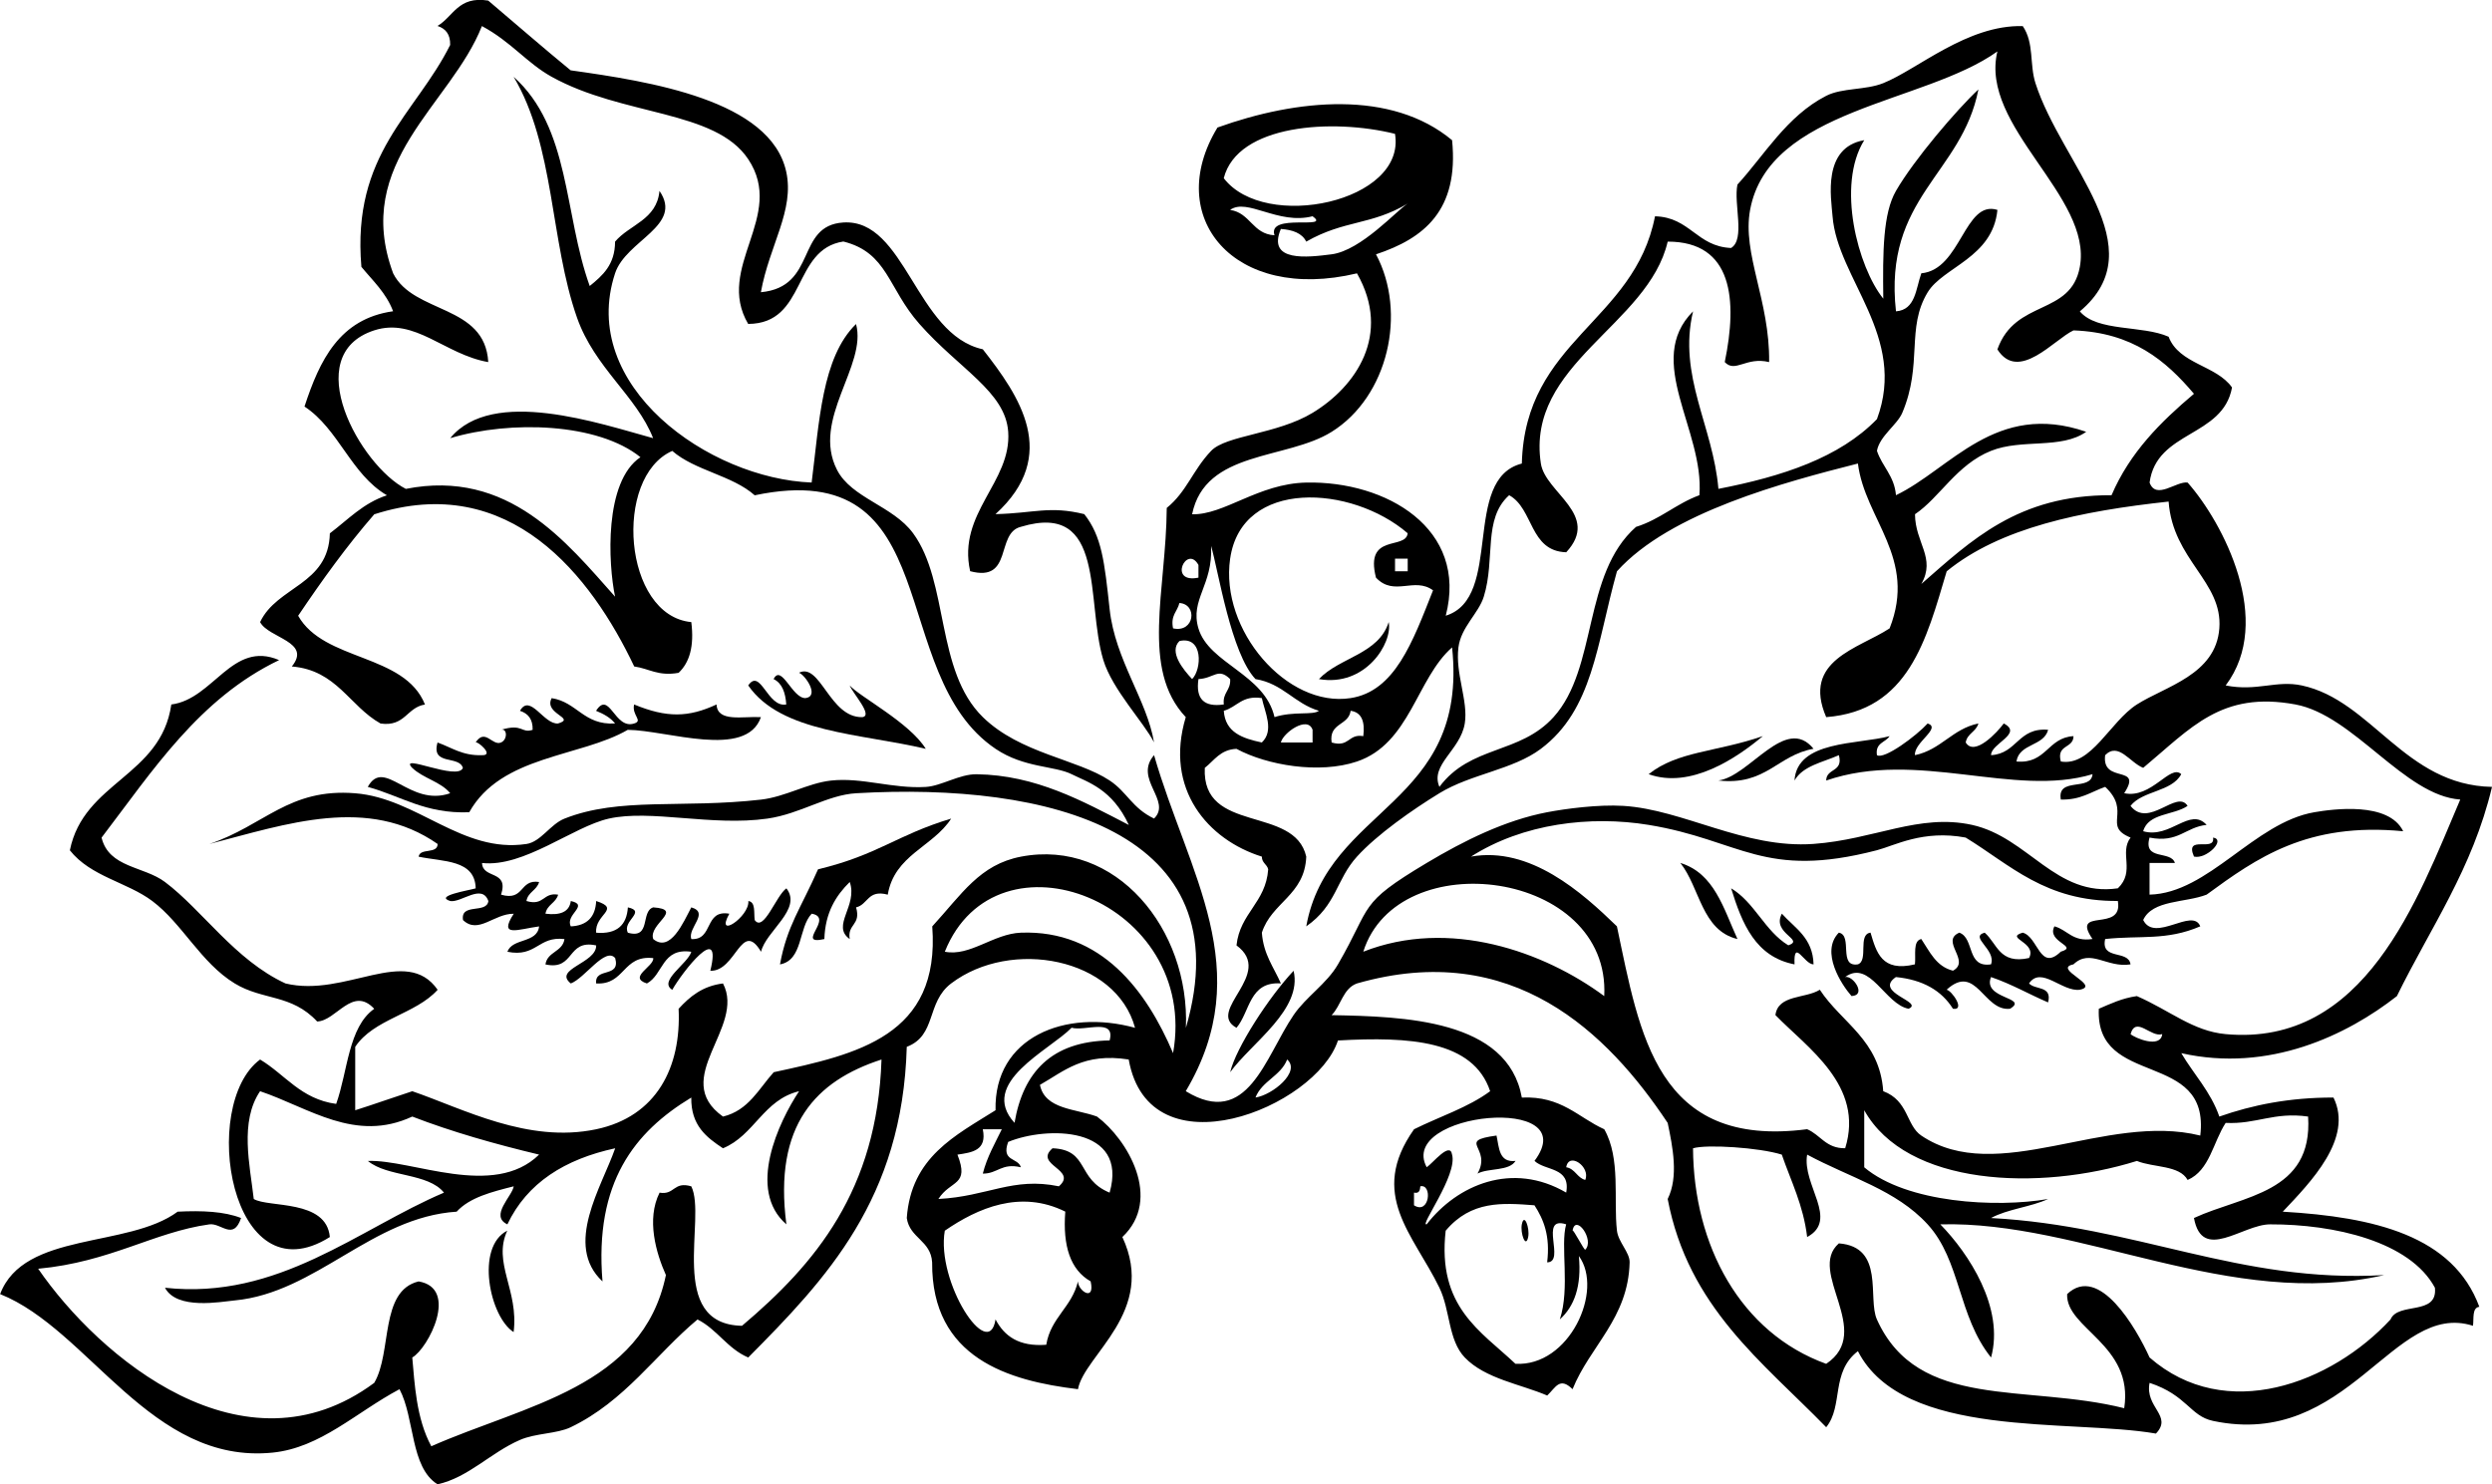 <?xml version="1.0" encoding="UTF-8"?>
<svg enable-background="new 0 0 329.612 196.351" version="1.1" viewBox="0 0 329.61 196.35" xml:space="preserve" xmlns="http://www.w3.org/2000/svg">
<g clip-rule="evenodd" fill-rule="evenodd">
	<path d="m233.16 97.383c-3.418 2.875-9.548 7.032-15.097 5.032 3.84-3.068 8.94-2.905 15.1-5.037z"/>
	<path d="m227.29 103.25c4.116-0.537 8.895-8.753 12.581-4.193-4.77 0.827-6.28 4.903-12.58 4.193z"/>
	<path d="m125.81 108.29c-2.407 3.744-7.5 4.801-8.387 10.064-2.676-0.719-2.594 1.32-4.193 1.678 0.693 2.37-1.182 2.173-0.839 4.193-2.5-1.751 1.114-4.411 0-7.549-1.825 1.81-3.24 4.029-3.355 7.549-3.94 0.883 1.378-2.828-1.677-3.354-1.773 1.86-1.123 6.146-4.194 6.709 0.935-5.117 2.755-7.405 5.033-12.58 8.03-1.94 10.36-4.53 17.61-6.71z"/>
	<path d="m222.26 114.16c4.495 1.376 5.709 6.033 7.549 10.064-4.75-1.13-4.95-6.8-7.55-10.06z"/>
	<path d="m236.52 125.06c2.281-0.767-2.234-1.56-0.838-4.193 1.713 1.921 4.099 3.17 4.193 6.709-1.228 0.015-2.658-3.537-2.517 0-5.151-0.999-6.937-5.364-8.387-10.064 3.14 1.89 4.43 5.63 7.56 7.54z"/>
	<path d="m197.94 150.22c0.353 1.604 0.304 3.61 2.516 3.354-0.847 1.39-3.562 0.911-5.032 1.678 1.98-3.49-2.89-4.3 2.51-5.03z"/>
	<path d="m201.29 161.96c0.319-1.597 1.067 0.535 0.839 1.677-0.32 1.6-1.07-0.53-0.84-1.68z"/>
	<path d="m67.096 162.8c-1.973 4.265 1.545 7.889 0.839 13.42-3.154-1.99-5.096-11.25-0.839-13.42z"/>
	<path d="m98.967 42.868c-4.448-7.532 5.02-14.255 0-21.807-4.354-6.551-16.56-5.67-26-10.903-3.282-1.819-5.341-4.624-9.226-6.709-4.095 10.411-17.19 17.997-11.741 32.709 2.708 5.4 12.147 4.068 12.581 11.742-5.76-0.995-9.69-5.954-15.097-4.194-10.019 3.261-1.818 17.896 4.194 20.968 13.576-2.686 21.259 7.062 27.677 14.258-0.914-4.368-1.472-15.214 3.355-18.452-5.618-4.529-17.155-4.911-25.162-2.516 5.608-6.838 19.846-1.905 26.839 0-2.199-5.587-7.73-9.306-10.064-15.936-3.58-10.171-2.942-22.734-8.387-31.871 7.524 6.753 6.615 18.061 10.064 27.678 1.698-1.378 3.346-2.805 3.355-5.871 1.92-2.273 5.521-2.866 5.871-6.71 3.201 4.626-4.423 6.509-5.871 10.903-4.892 14.849 12.378 27.161 26 27.677 1.01-7.936 1.338-16.554 5.871-20.967 1.502 5.486-5.936 12.605-2.516 19.29 1.916 3.745 7.389 4.745 10.064 8.387 4.766 6.489 2.939 18.177 9.226 24.322 4.935 4.824 12.486 5.547 16.774 8.387 2.33 1.544 2.947 3.636 5.871 5.032 2.398-2.361-2.74-5.23 0-8.387 4.511 15.639 13.712 28.396 4.194 44.452 8.191 5.021 10.481-4.51 14.258-10.064 1.659-2.44 4.372-4.125 5.871-6.71 4.61-7.948 2.527-7.91 11.742-13.419 4.952-2.961 10.367-5.646 15.936-6.71 2.415-0.461 6.755-1.042 10.064-0.839 7.941 0.487 16.049 5.687 25.161 5.032 8.027-0.575 13.96-4.059 20.968-2.516 7.459 1.642 11.052 9.592 19.29 8.387 2.338-2.255 0.135-4.688 1.678-6.709-3.791-1.53 0.177-3.391-3.355-6.71-1.864 0.652-3.271 1.762-5.871 1.678-0.538-3.055 3.996-1.037 4.194-3.355-10.362 3.137-23.191-3.304-35.227 0.839 0.012-1.667 2.289-1.066 1.678-3.355-2.124 0.952-4.755 1.395-5.871 3.355 0.329-5.333 8.369-4.738 12.581-5.871-0.545 0.853-1.929 0.867-1.678 2.516 0.955 0.627 5.228-2.564 6.71-4.193 1.878 0.611-1.853 2.524-1.678 4.193 3.467-0.726 4.92-3.467 8.388-4.193-0.297 1.102-1.477 1.319-1.678 2.516 1.154 1.904 4.181-1.345 5.032-2.516 2.621 1.354-1.721 2.656-1.678 4.193 3.446-0.188 3.568-3.701 7.549-3.354-0.585 2.21-3.818 1.773-4.193 4.193 3.98 0.346 4.102-3.167 7.548-3.355-0.011 1.667-2.288 1.067-1.678 3.355 4.034 0.684 6.498-5.273 10.065-7.548 3.753-2.394 10.438-3.916 10.902-10.064 0.468-6.189-6.142-9.034-6.709-16.774-11.599 1.262-22.271 3.449-29.355 9.226-2.693 9.048-5.037 18.447-15.936 19.29-3.247-7.534 4.278-9.043 8.388-11.742 3.67-9.312-3.261-14.392-4.193-21.807-9.615 2.45-24.846 6.436-31.871 14.258-2.698 9.662-3.169 18.307-10.064 23.484-3.699 2.777-9.238 3.312-13.42 5.871-3.568 2.184-8.227 5.445-10.903 8.387-2.764 3.04-2.686 6.428-6.709 9.226 2.859-15.871 21.504-15.958 19.29-36.903-4.684 4.092-5.572 12.734-12.581 15.097-4.965 1.674-11.873 0.512-15.935-1.677-2.143 0.094-2.936 1.538-4.193 2.516-0.412 8.798 11.865 4.909 13.419 11.742-0.197 5.114-4.588 6.036-5.871 10.064 0.208 2.867 1.577 4.573 2.516 6.71-4.205-0.292-4.07 3.757-5.871 5.871-4.136-2.265 5.136-7.125 0-10.903 0.461-4.292 3.875-5.63 4.194-10.064-0.159-0.68-0.842-0.836-0.839-1.678-7.104-2.219-12.939-8.902-10.064-18.452-5.999-6.374-2.588-16.711-2.516-27.677 2.654-2.148 3.429-4.989 5.871-7.548 1.979-2.075 8.733-2.193 13.42-5.032 5.711-3.461 10.491-10.335 5.87-18.452-16.285 3.897-25.66-7.448-18.451-19.29 10.502-3.779 23.003-5.013 31.032 1.677 0.934 9.32-3.767 13.008-10.064 15.097 4.125 7.733 1.603 18.825-5.871 23.484-5.994 3.737-16.72 2.411-18.452 10.903 4.258 0.108 8.74-4.057 15.097-4.194 10.555-0.227 21.441 6.076 18.451 17.613 7.685-2.379 2.042-18.086 10.064-20.129 0.422-16.353 14.881-18.668 17.613-32.709 4.636 0.117 5.51 3.995 10.064 4.193 1.912-1.163 0.312-5.837 0.839-8.387 3.549-3.867 6.518-9.068 11.741-11.742 2.112-1.081 5.192-0.731 7.549-1.677 4.554-1.829 11.104-7.737 18.451-7.548 1.532 2.257 0.873 5.036 1.678 7.548 3.463 10.806 15.957 21.73 5.871 30.193 2.302 2.73 8.264 1.801 11.742 3.355 1.391 3.642 6.309 3.755 8.387 6.709-1.21 6.618-9.979 5.677-10.903 12.581 0.848 2.362 3.562-0.231 5.032 0 4.705 5.323 11.474 18.31 5.032 26.839 4.138 0.823 6.681-0.724 10.064 0 9.264 1.982 13.627 13.205 25.161 13.419-2.571 10.848-8.17 18.668-12.58 27.678-6.57 5.145-16.887 10.162-28.517 7.548 1.661 2.812 3.876 5.07 5.032 8.387 4.347-1.524 9.215-2.527 15.097-2.516 2.658 5.393-3.006 11.187-6.709 15.097 12.15 0.709 22.528 3.191 26 12.581-0.983 0.135-0.708 1.528-0.839 2.516-10.577-3.396-16.449 16.372-34.387 12.581-3.052-0.646-3.422-3.389-8.388-5.032-0.648 3.269 3.101 4.349 0.839 6.709-11.385-1.969-33.426 0.8-39.419-10.903-3.626 2.79-1.894 7.231-4.194 10.064-8.414-8.639-18.239-15.867-20.967-30.193 1.467-2.96 0.659-6.902 0-10.064-7.917-11.897-20.504-24.351-41.098-18.451-1.854 0.662-2.099 2.934-3.354 4.193 9.538 0.183 23.313 0.551 25.161 10.903 5.266-0.233 7.434 2.631 10.903 4.193 2.199 3.874 1.206 9.299 1.678 13.419 0.173 1.51 1.71 2.883 1.677 4.194-0.185 7.413-5.243 11.05-7.548 16.773-1.708-1.682-2.234-0.219-3.354 0.839-3.479-1.501-8.189-2.201-10.903-5.032-2.204-2.299-1.915-6.261-3.355-9.226-3.431-7.065-9.466-12.335-3.354-20.968 3.361-1.671 7.178-2.887 10.064-5.032-2.231-6.715-10.646-7.246-20.129-6.71-2.92 8.896-24.955 17.79-27.677 2.517-5.972-0.939-8.529 1.536-11.742 3.354 0.662 3.252 4.683 3.146 7.548 4.193 4.015 2.993 8.704 10.887 3.355 15.936 4.6 9.859-5.037 15.578-5.871 20.129-9.2-1.105-19.378-4.106-19.29-16.773-0.162-2.914-2.966-3.185-3.355-5.871 0.584-8.083 6.427-10.906 11.742-14.258-0.238-9.658 9.208-13.45 18.451-10.903-2.509-9.266-16.393-11.881-24.322-5.871-3.325 2.52-1.899 6.881-5.871 8.387-0.562 20.126-10.664 30.713-20.968 41.097-2.75-1.163-4.106-3.722-6.709-5.032-5.524 4.604-9.623 10.827-16.774 14.258-1.831 0.879-4.629 0.773-6.709 1.678-3.913 1.701-6.814 4.967-10.903 5.871-3.623-2.248-2.996-8.746-5.032-12.581-5.738 3.049-10.424 7.742-16.774 8.388-16.097 1.63-24.28-16.27-36.051-20.97 3.138-8.324 16.893-6.031 23.483-10.903 3.24-0.165 6.181-0.03 8.387 0.839-1.028 3.051-2.625 0.62-4.193 0.839-7.344 1.021-13.074 4.979-22.645 5.871 8.052 11.71 27.21 27.887 44.451 15.097 2.387-4.044 0.691-12.17 5.871-13.42 5.376 0.899 1.274 8.866-0.839 10.064 0.312 3.4 0.507 8.034 2.516 11.742 12.412-5.48 27.966-7.818 31.032-22.646-1.294-2.895-2.611-7.373-0.838-10.902 2.021 0.343 1.823-1.532 4.193-0.839 2.087 4.174-3.342 18.25 6.709 18.451 9.696-8.196 17.886-17.899 18.452-35.226-8.651 2.812-14.302 8.623-12.581 21.807-5.278-4.562-1.003-13.566 1.678-17.613-4.732 1.14-5.906 5.837-10.065 7.549-2.187-1.448-4.251-3.018-4.193-6.71-7.492 4.529-12.832 11.211-11.742 24.322-5.166-4.804-0.079-12.548 1.677-17.612-6.66 1.447-11.648 4.566-14.258 10.064-2.385-1.119 0.647-3.729 0.839-5.032-2.899 0.735-5.81 1.458-7.548 3.354-11.196 0.728-18.588 10.722-29.355 11.742-1.84 0.174-7.648 1.295-9.226-1.678 14.99 1.652 25.614-7.79 36.903-12.58-2.112-2.642-7.475-2.031-10.064-4.194 5.83-0.226 16.624 5.047 22.645-0.839-5.864-1.404-11.53-3.008-16.774-5.032-7.555 3.51-13.642-1.167-20.129-3.354-2.732 4.031-1.346 9.776-0.838 14.258 1.95 1.175 9.613 0.015 10.064 5.032-13.157 8.274-17.3-17.534-9.226-23.483 3.324 1.988 5.386 5.237 10.064 5.871 1.547-4.324 1.594-10.148 5.032-12.581-2.872-3.087-5.042 1.619-7.548 1.678-3.398-3.651-7.187-2.768-10.903-5.032-4.484-2.733-6.929-7.916-10.903-10.903-3.326-2.5-8.152-3.223-10.903-6.71 1.829-9.074 12.043-9.763 13.419-19.29 5.585-0.708 8.044-8.536 14.258-5.871-10.582 5.074-16.702 14.61-23.484 23.484 0.968 4.001 5.582 3.762 8.387 5.87 4.959 3.728 9.235 10.311 15.936 13.42 7.917 1.916 15.979-5.125 20.129 0.839-2.911 3.239-8.452 3.849-10.903 7.548v8.388c2.551-0.804 5.017-1.693 7.548-2.517 6.728 2.311 15.292 6.935 24.323 5.032 8.024-1.69 11.266-8.235 10.903-15.936 1.471-1.604 3.139-3.011 5.871-3.354 3.042 5.825-7.104 12.567 0 17.612 3.379-0.814 4.723-3.664 6.71-5.87 11.041-2.379 22.053-4.786 20.968-19.291 3.921-4.275 6.28-8.181 11.742-9.226 12.544-2.4 22.347 9.598 21.807 22.646 7.605-26.105-18.251-32.496-43.613-31.033-3.831 0.221-7.358 2.727-11.742 3.355-7.325 1.05-15.416-1.247-20.968 0-4.739 1.064-11.242 6.486-16.774 5.871 0.072 2.164 3.591 0.883 2.516 4.193 3.133 0.896 2.391-2.082 5.032-1.678-0.296 1.102-1.477 1.319-1.677 2.517 2.37 0.693 2.172-1.183 4.193-0.839-0.296 1.102-1.477 1.319-1.677 2.517 1.912 0.234 3.153-0.202 3.354-1.678 2.512 0.552-0.802 1.793 0 3.354 2.134-0.103 3.252-1.221 3.355-3.354 3.36 1.078-0.23 1.734 0 4.193 2.734 0.219 4.037-0.995 4.193-3.354 2.512 0.552-0.802 1.793 0 3.354 3.12 0.883 1.645-2.828 3.355-3.354 4.15 0.289-0.698 2.201 0 4.193 2.264 1.844 3.99-2.22 5.032-4.193 2.458 0.71-0.501 2.7 0 4.193 2.973 0.177 1.657-3.935 5.032-3.354-1.959 3.503 2.686 0.39 2.516-1.678 0.983 0.136 0.708 1.529 0.839 2.516 1.181 1.665 2.838-3.256 4.193-4.193 2.146 2.747-2.715 5.64-3.354 8.388-2.594-4.354-3.312 2.645-6.71 2.516 1.649-6.709-3.727 0.196-5.032 2.517-1.899-1.15 2.071-3.454 2.516-5.032-3.914-0.56-3.685 3.024-5.871 4.193-2.571-0.824 0.964-2.238 0.839-3.355-4.075-0.439-3.703 3.566-7.548 3.355-0.249-2.206 3.254-0.66 2.516-3.355-1.312-1.526-4.009 2.652-5.871 3.355-2.397-1.913 3.422-2.673 3.355-5.032-3.923-0.848-2.787 3.364-6.709 2.516 0.247-1.71 2.269-1.645 2.516-3.354-3.497-0.421-3.7 2.451-7.549 1.678 0.666-1.852 3.942-1.09 4.194-3.355-2.735 0.353-5.435 1.544-3.355-1.677-2.635-0.016-4.679 2.77-6.709 0.838-0.359-2.315 3.127-0.787 3.355-2.516-0.848-2.361-3.562 0.231-5.033 0-2.183-0.669 2.393-1.401 3.355-1.678-0.081-3.833-4.322-3.506-7.548-4.193 0.19-1.208 2.503-0.292 2.516-1.678-9.212-6.412-19.909-2.665-30.193 0 7.294-2.455 10.498-7.417 19.29-6.709 8.23 0.663 14.123 7.98 22.646 6.709 1.909-0.284 3.156-2.61 5.032-3.354 7.263-2.883 15.516-1.321 26-2.516 3.205-0.365 6.178-2.174 9.226-2.517 4.11-0.461 8.176 1.107 12.581 0.839 2.049-0.125 4.448-1.709 6.709-1.678 7.854 0.111 14.011 3.549 20.129 6.71-2.194-4.764-5.438-5.655-7.548-6.71-2.279-1.139-6.297-0.818-10.064-3.354-14.711-9.906-6.172-38.946-31.871-33.548-2.957-2.635-7.917-3.265-10.903-5.871-7.845 3.454-6.495 21.789 2.516 22.645 0.406 3.202-0.238 5.354-1.677 6.71-2.723 0.486-3.902-0.571-5.871-0.839-5.66-11.913-16.429-25.901-34.387-20.129-3.64 4.188-6.914 8.742-10.064 13.419 3.428 6.078 14.056 4.955 16.774 11.742-2.417 0.378-2.624 2.968-5.871 2.516-4.127-2.303-5.795-7.065-11.742-7.548 2.679-3.292-3.086-3.744-4.194-5.871 2.235-4.754 9.067-4.912 9.226-11.742 2.393-1.801 4.39-3.997 7.548-5.032-4.766-2.783-6.354-8.743-10.903-11.742 2.004-6.106 4.612-11.606 11.719-12.606-0.921-2.434-2.68-4.029-4.193-5.871-1.292-14.989 7.181-20.216 11.741-29.355 0.037-1.435-0.623-2.172-1.677-2.516 2.114-1.241 2.722-3.988 6.71-3.355 3.635 3.075 7.216 6.204 10.903 9.226 10.486 1.475 26.446 3.933 28.516 13.419 1.116 5.118-2.23 9.697-3.354 15.936 7.501-0.706 4.563-8.82 10.903-9.226 8.221-0.526 9.578 14.819 18.452 16.774 4.807 6.141 10.271 13.993 1.678 21.807 5.106-0.114 7.106-1.135 11.742 0 2.315 2.942 2.667 6.248 3.355 12.581 0.727 6.696 4.938 12.01 5.871 17.613-1.333-2.631-5.531-6.999-6.709-10.903-2.355-7.8 0.441-21.043-10.903-17.613-3.378 0.816-0.996 7.391-6.709 5.871-1.728-7.695 5.503-11.777 5.032-18.452-0.375-5.302-6.463-8.28-11.742-14.258-4.199-4.756-4.192-9.438-10.064-10.903-6.8 1.04-4.8 10.868-12.593 10.903zm180.32 22.645c2.432-5.676 6.506-9.709 10.903-13.419-3.719-4.389-8.105-8.11-15.936-8.387-2.547 1.182-7.253 6.919-10.064 2.516 2.377-6.703 9.696-4.388 10.903-10.903 1.727-9.318-13.311-18.581-10.903-28.516-9.671 6.921-30.235 7.545-32.71 20.967-1.07 5.806 2.62 11.993 2.52 20.129-3.061-0.745-4.468 1.481-5.871 0 1.699-8.2 1.086-15.946-7.548-15.936-2.564 11.076-18.785 16.17-16.774 29.354 0.594 3.894 7.963 6.776 3.354 11.742-4.883-0.149-4.298-5.767-7.548-7.548-3.495 3.129-1.799 8.415-3.355 13.419-0.692 2.226-3.014 4.02-3.354 6.709-0.439 3.473 1.322 7.096 0.839 10.064-0.579 3.558-4.62 5.456-3.355 8.387 4.122-5.525 10.619-4.275 15.097-9.226 5.873-6.492 3.809-18.894 10.903-25.161 3.2-0.994 5.316-3.071 8.388-4.193 0.679-8.579-7.369-17.779-0.839-24.323-2.032 8.53 2.646 15.167 3.354 23.484 8.429-1.636 16.014-4.116 20.968-9.226 4.062-10.909-5.232-18.576-5.871-26.839-0.186-2.408-1.398-9.087 4.193-10.064-3.716 5.971-0.837 16.809 2.517 20.968-0.08-6.241-0.037-11.29 1.678-14.258 2.386-4.132 8.069-10.78 10.903-13.419-2.185 11.235-12.58 14.259-10.903 29.354 2.6-0.196 2.616-2.975 3.354-5.032 5.272-0.484 5.683-9.747 10.064-8.387-0.606 6.328-7.188 7.543-9.226 10.903-2.878 4.745-0.623 9.468-3.355 15.936-0.676 1.601-2.99 3.063-3.354 5.032 0.696 2.099 2.298 3.293 2.517 5.871 7.188-3.44 13.192-12.521 25.161-8.387-3.31 2.342-8.503 0.888-12.581 2.516-4.559 1.82-6.786 6.184-10.064 8.387 0.021 3.801 2.796 5.776 0.839 9.226 6.56-5.72 12.78-11.795 25.14-11.739zm-117.42-41.936c5.432 7.105 24.176 3.144 22.646-5.871-8.22-2.055-20.84-1.277-22.65 5.871zm14.26 10.065c3.909-0.5 8.671-5.867 10.064-6.709-4.872 2.895-8.364 2.145-13.419 5.032-0.552-1.126-1.793-1.562-3.355-1.678-1.88 4.437 3.57 3.756 6.71 3.355zm-2.52-5.033c-4.56 1.172-8.662-2.478-10.904-0.839 2.687 0.389 2.958 3.193 5.872 3.355-0.99-3.008 7.63-0.667 5.03-2.516zm-10.9 45.291c-1.366 9.448 7.514 19.758 15.936 18.451 5.847-0.907 8.186-7.378 10.902-14.258-2.487-1.822-5.151 0.877-7.548-1.678-1.518-5.945 3.954-3.608 4.193-5.871-7.43-6.391-21.95-7.262-23.48 3.356zm-0.84 20.129c0.192 2.883 2.496 3.654 5.032 4.193 1.664-1.586 0.407-3.962 0-5.871-2.64-0.402-3.28 1.195-5.03 1.678zm12.58 0c-3.236-0.957-4.772-3.614-8.387-4.194-3.233-3.403-4.899-14.27-5.871-17.613 0.261 5.208-2.813 7.071-1.677 10.903 1.39 4.688 8.755 6.023 10.065 11.742 2.5-0.813 5.11-0.218 5.87-0.838zm-15.93-17.613v-1.677c-1.55-2.786-4.09 2.517 0 1.677zm26-0.839h1.677v-1.677h-1.677v1.677zm-29.36 7.548c2.86 0.631 3.271-3.204 0.839-3.355-0.26 1.135-1.19 1.603-0.84 3.355zm2.52 6.71c1.291-1.278 1.494-5.75-1.677-5.032-1.43 1.414 0.49 3.769 1.68 5.032zm0.84 0c-0.389 2.626 0.729 3.744 3.355 3.355-0.188-1.586 0.945-1.851 0.838-3.355-1.61-1.571-2.12-0.092-4.2 0zm85.54 39.415c1.017-0.257 2.892 2.423 0.839 2.517-1.329-1.509-4.163-5.846-1.678-8.388 1.889 0.349-0.126 4.599 2.517 4.193 1.448-0.509-0.064-3.978 1.677-4.193 0.771 2.584 1.46 5.25 5.871 4.193 0.144-1.255-0.3-3.095 0.839-3.354 1.122 1.673 1.955 3.636 4.193 4.193 2.402-1.303-1.747-3.913 0.839-5.032 2.052 0.744 0.908 4.683 4.193 4.193 0.718-1.956-2.933-3.613-0.839-4.193 1.653 1.422 1.924 4.227 5.871 3.354 1.107-2.099-3.315-2.625-0.839-3.354 2.06 0.562 2.243 5.207 5.032 2.517 2.478-0.729-1.945-1.256-0.838-3.355 1.753 0.483 2.394 2.08 5.032 1.678-2.932-4.279 4.111-0.753 3.354-5.032-9.583 0.078-14.229-4.781-20.129-8.387-5.644-1.056-9.375 1.062-11.742 1.677-15.006 3.899-17.967-1.348-30.193-3.354-7.693-1.263-16.633-0.188-23.483 4.193 7.812-1.381 14.648 4.717 19.29 9.226 3.026 14.308 5.242 29.424 25.161 26.839 1.771 0.745 2.479 2.554 5.032 2.517 2.584-8.293-5.053-13.313-9.226-17.613 0.345-2.73 3.988-2.162 5.871-3.354 2.879 4.39 7.913 6.624 8.387 13.419 3.362 1.256 3.025 4.518 5.032 5.871 10.043 6.774 24.404-3.1 36.903 0 1.365-11.43-13.912-6.217-13.42-16.774 1.567-0.669 3.072-1.401 5.033-1.677 4.386 1.912 7.406 4.633 11.741 5.031 18.415 1.695 25.371-17.759 31.032-31.031-7.393-0.514-14.082-11.154-21.807-12.581-9.805-1.811-13.793 3.112-20.129 8.387-1.762-0.691-3.27-3.453-5.032-1.678-0.489 3.894 5.072 1.138 2.517 5.032 3.615 0.778 6.094-3.914 7.548-2.516-1.273 2.361-5.114 2.154-6.709 4.193 2.407 3.059 6.133-2.249 7.548 0-1.813 1.262-5.217 0.935-5.871 3.355 3.602 1.037 6.176-3.266 8.388-0.839-2.795 0.28-3.721 2.43-7.549 1.678-0.883 3.119 2.829 1.645 3.354 3.354h-3.354v4.193c7.795-0.181 13.838-9.538 21.807-10.903 2.394-0.41 9.819-1.444 11.742 2.517-12.688-1.226-19.379 3.546-26 8.387-2.82 1.095-7.157 0.671-8.388 3.354 1.523 3.07 6.54-1.716 7.549 0.839-4.487 1.928-7.951 1.174-12.581 1.678-0.62 2.857 3.091 1.383 3.355 3.354-3.126 0.506-5.305-2.145-7.549 0-2.856 0.568 3.695 2.787 0.839 3.355-2.337 0.313-5.104-3.194-6.71-0.839 0.782 0.895 3.094 0.261 2.517 2.516-2.544-1.091-4.838-2.432-7.549-3.354-1.18 2.937 5.08 2.641 2.517 4.193-3.505 0.393-4.466-6.109-8.388-2.516 0.667 0.093 2.542 2.772 0.839 2.516-1.506-2.408-3.985-3.843-7.548-4.193-3.027 2.074 3.797 3.279 1.677 4.193-3.09-0.57-5.14-6.56-8.37-4.21zm-67.93-31.028c2.37 0.693 2.173-1.182 4.193-0.839 0.234-1.912-0.202-3.153-1.677-3.354-0.25 1.977-2.91 1.56-2.51 4.193zm-6.71 0h4.194v-1.677c-0.66-1.933-3.94 0.434-4.19 1.677zm-44.45 27.678c3.313 0.674 6.433-2.381 10.064-2.517 10.645-0.397 16.615 7.679 20.129 15.936 3.55-20-23.37-30.42-30.19-13.42zm55.35 0c11.402-4.482 23.899-0.026 31.871 5.871 0.87-16.67-27.33-20.28-31.87-5.87zm-38.58 10.06c-2.929 2.995-12.383 7.284-7.549 12.58 1.137-6.691 4.881-10.774 12.581-10.903 0.8-3.03-3.3-1.17-5.03-1.68zm144.26 0.84c-1.493 0.502-3.483-2.458-4.193 0 0.51 0.49 3.97 1.97 4.19 0zm-119.94 8.39c2.239-0.325 6.031-3.409 4.193-5.032-0.86 2.2-3.32 2.82-4.19 5.03zm80.52 9.23c5.599 4.733 17.465 5.382 24.323 4.193-2.293 1.062-5.382 1.328-7.549 2.517 19.342 1.031 32.811 8.657 52 7.548-20.327 4.659-40.073-7.222-58.709-6.709 3.733 3.823 8.517 11.04 6.709 17.612-4.398-5.487-3.997-12.812-8.387-17.612-4.184-4.576-10.275-6.171-15.936-9.227-0.704 4.007 4.248 8.611 0 10.903-0.51-4.242-2.135-7.37-3.354-10.903-3.006-0.939-9.932-1.38-11.742-0.838 0.073 12.847 6.265 24.413 17.612 28.516 6.407-4.278-2.612-12.199 1.678-15.936 6.119 0.47 3.768 7.255 5.032 10.064 5.438 12.074 19.685 8.481 32.71 11.742 1.3-8.406-7.756-10.538-7.549-15.097 4.223-4.009 9.136 4.487 10.903 8.387 10.061 8.792 24.088 3.393 31.871-5.032 0.995-2.359 6.265-0.445 5.871-4.193-3.292-6.12-13.301-8.411-21.807-8.387-3.649 0.01-8.982 5.061-10.064-0.839 6.5-3.006 15.753-3.258 15.097-13.42-4.553-0.639-6.793 1.035-10.903 0.839-1.664 2.53-2.105 6.281-5.032 7.549-1.092-1.983-4.533-1.617-6.709-2.517-12.996 4.059-30.473 3.32-36.065-6.709v7.56zm-57.87 7.54c4.047-5.235 11.333-8.35 18.451-4.193 0.618-3.414-2.757-2.835-4.193-4.194 6.691-8.936-18.187-6.444-14.258 0.839 0.759-0.479 3.087-3.459 3.354-1.678 0.77 2.71-4.41 9.59-3.35 9.22zm-62.07-9.22c1.645 4.173-0.889 3.32-2.516 5.871 6.522-0.331 9.808-2.942 15.936-1.677 2.563-2.208-3.402-2.825-0.839-5.032 4.873 0.206 3.138 4.066 7.549 5.871 2.513-8.833-8.374-8.795-13.419-6.71-0.961 2.638 1.317 2.038 1.677 3.354-2.563-0.605-3.056 0.857-5.032 0.839 0.568-2.228 1.604-3.987 2.516-5.871h-2.516c0.58 2.82-1.41 3.07-3.36 3.36zm83.04 3.35c0.735-1.728-2.176-3.767-2.517-1.678 1.2 0.21 1.42 1.39 2.52 1.68zm-22.65 1.68v1.677c2.064 1.304 2.467-2.849 0.839-2.516-0.05 0.51-0.13 0.99-0.84 0.84zm-62.06 5.03c-1.176 6.785 5.809 17.521 6.71 11.742 1.155 2.199 3.078 3.631 6.709 3.355 0.59-3.604 3.405-4.982 4.193-8.388 0.011 1.284 2.289 2.757 1.678 0-2.679-1.515-3.708-4.679-3.355-9.226-5.94-2.95-11.6-0.46-15.93 2.52zm66.25 0c-1.144 10.091 4.623 13.271 9.226 17.613 7.118 0.41 11.735-9.688 8.388-14.258 0.381 4.015-0.606 6.662-2.517 8.387 1.381-4.163 0.038-9.762 0.839-12.58-3.699-1.184-0.014 5.019-2.516 5.032 0.429-3.504-0.468-5.684-1.678-7.549-4.22-0.32-8.37-0.65-11.74 3.36zm18.46 2.52c1.277-1.278-1.291-4.835-1.678-2.517 0.05-0.31 1.55 2.65 1.68 2.52z"/>
	<path d="m183.68 82.287c0.546 2.806-3.102 8.624-9.227 7.548 2.71-2.885 7.9-3.283 9.23-7.548z"/>
	<path d="m102.32 89.835c1.042-2.052 2.439 2.514 4.193 2.516 1.979-0.23-0.077-3.125-0.838-3.354 2.831-1.403 4.059 5.982 8.387 5.871 1.468-0.201-1.258-3.118-1.677-4.193 1.318 1.497 7.929 4.917 10.064 8.387-8.585-2.039-19.145-2.103-23.484-8.387 1.634-2.384 2.541 2.984 5.032 2.516-0.11-1.563-0.54-2.804-1.67-3.356z"/>
	<path d="m54.516 101.58c-1.894-2.031 6.067 1.786 6.71 0-0.526-1.71-4.238-0.236-3.355-3.355 1.864 0.652 3.271 1.762 5.871 1.677 1.728 0.065-0.659-1.953-0.839-1.677 1.264-1.938 2.196 0.478 3.355 0 0.904-0.373 0.844-1.93 0-1.677 2.959-0.886 2.632 0.502 4.193 0 0.037-1.435-0.623-2.172-1.677-2.516 1.344-2.355 3.134 1.818 5.032 1.677 2.477-0.729-1.946-1.255-0.839-3.355 3.383 0.531 4.234 3.594 8.387 3.355-0.615-0.783-1.525-1.271-2.516-1.677 1.775-2.786 2.436 2.517 5.032 1.677 1.245-0.366-0.331-1.073 0-2.516 4.312 1.778 7.184 1.729 10.903 0 0.117 2.399 3.499 1.534 5.871 1.677-1.94 5.575-12.409 1.73-17.613 1.678-6.304 3.642-16.74 3.342-20.968 10.903-5.821 0.229-9.024-2.158-13.419-3.354 2.201-3.983 5.501 2.729 10.903 0.838-1.258-1.54-3.613-1.98-5.027-3.36z"/>
	<path d="m292.71 110.8c1.772 0.259-0.882 2.912-2.517 2.516-1.3-2.98 2.85-0.51 2.52-2.52z"/>
	<path d="m171.1 128.42c1.212 5.14-5.562 9.524-8.387 13.42 0.74-3.19 5.13-9.96 8.39-13.42z"/>
</g>
</svg>
